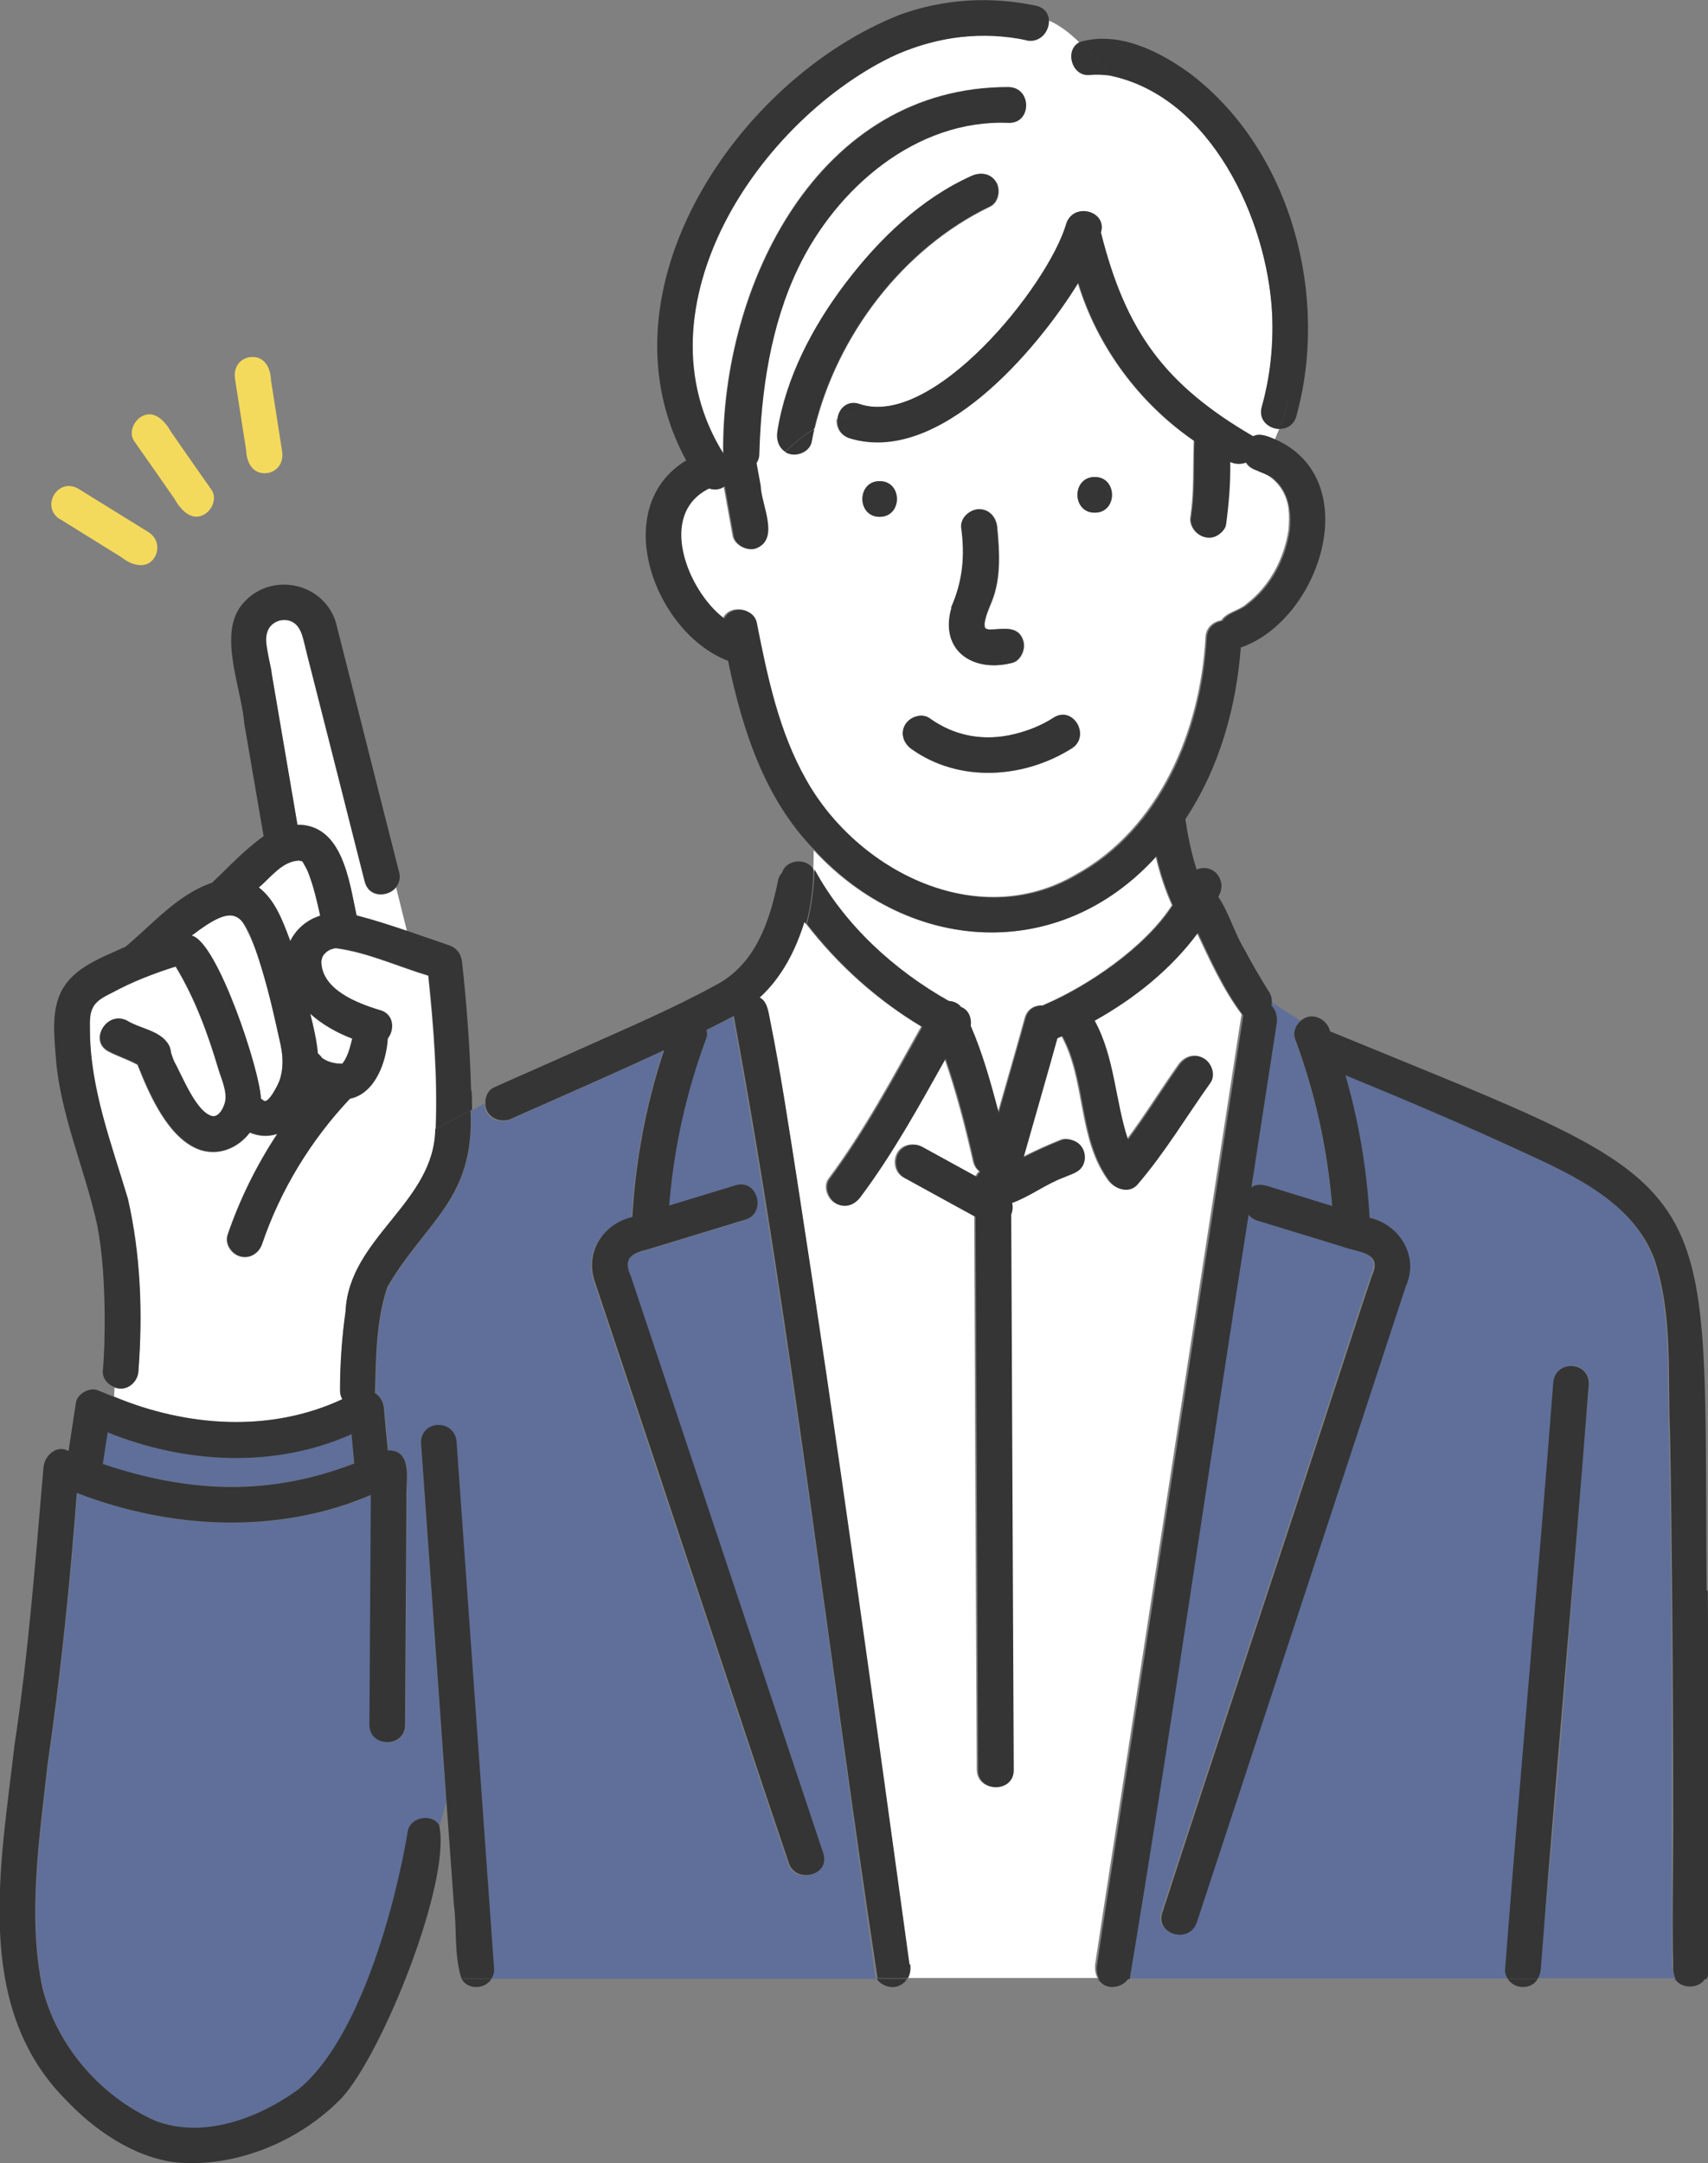 <?xml version="1.0" encoding="UTF-8"?>
<svg id="_レイヤー_2" data-name="レイヤー 2" xmlns="http://www.w3.org/2000/svg" viewBox="0 0 74.25 94">
  <rect x="0" y="0" width="74.25" height="94" fill="#808080" stroke="none"/>
  <defs>
    <style>
      .cls-1 {
        fill: #5494d8;
      }

      .cls-1, .cls-2, .cls-3, .cls-4, .cls-5 {
        stroke-width: 0px;
      }

      .cls-2 {
        fill: #5f6f99;
      }

      .cls-3 {
        fill: #f4da5c;
      }

      .cls-4 {
        fill: #fff;
      }

      .cls-5 {
        fill: #353535;
      }
    </style>
  </defs>
  <g id="ABOUT">
    <g>
      <path class="cls-1" d="M12.91,37.4s.02,0,0,0h0Z"/>
      <path class="cls-4" d="M12.2,45.41c-.44-1.8-.73-3.74-1.67-5.36-.5-.75-1.7.24-2.2.61,1.12.24,2.98,5.88,3.01,7.08.04.03.09.06.12.09.21.17.64-.73.68-.84.19-.52.17-1.04.06-1.58Z"/>
      <path class="cls-1" d="M13.13,37.42s-.03-.01,0,0t0,0Z"/>
      <path class="cls-1" d="M14.2,46.11s.01,0,.02,0c-.05-.02-.1-.03-.02,0Z"/>
      <path class="cls-4" d="M13.17,37.47s-.03-.03-.04-.05c-.03,0-.13-.02-.13-.03-.74.03-1.22.73-1.75,1.17.73.56,1.06,1.5,1.37,2.33.26-.54.77-.94,1.3-1.1-.13-.63-.33-1.43-.55-1.95-.06-.13-.13-.26-.2-.38Z"/>
      <path class="cls-1" d="M13.4,37.9s.01.02.02.04c0-.02-.02-.04-.02-.05,0,0,0,.01,0,.02Z"/>
      <path class="cls-1" d="M13.38,37.85s0,.02.01.03c0,0,0-.02-.01-.03Z"/>
      <path class="cls-1" d="M14.28,46.14s0,0-.01,0c0,0,.01,0,.01,0Z"/>
      <path class="cls-2" d="M15.39,63.6c-.04-.42-.08-.85-.12-1.27-3.36,1.5-7.23,1.28-10.6-.08-.07.46-.14.91-.21,1.37,3.5,1.24,7.45,1.4,10.93-.02Z"/>
      <path class="cls-1" d="M42.83,27.31s-.02-.02,0,0h0Z"/>
      <path class="cls-1" d="M14.92,46.18s0,.01-.01.02c0,0,0-.01.01-.02Z"/>
      <path class="cls-4" d="M13.81,45.78s.08.07.11.11c0,0,.02,0,.05.06.25.2.6.28.91.27.04-.05.06-.09.04-.05.22-.3.3-.68.39-1.03-.66-.25-1.32-.62-1.84-1.09.14.57.28,1.15.33,1.73Z"/>
      <path class="cls-1" d="M14.88,46.23s0,0,0,0c0,0,.01-.02.02-.03,0,0-.02.02-.02.03Z"/>
      <path class="cls-1" d="M13.97,45.96s0,0,0,0c0,0,0,0-.01,0,0,0,0,0,.01.01Z"/>
      <path class="cls-1" d="M14.05,46.03s-.06-.06-.08-.07c0,0,0,0,0,0,.02.02.05.04.07.07Z"/>
      <path class="cls-1" d="M13.95,45.94s-.02-.03-.03-.04c0,0,.02.04.04.05,0,0,0,0,0,0,0,0,0,0,0,0Z"/>
      <path class="cls-1" d="M13.97,45.97s.03.04.04.06c-.01-.02-.02-.04-.03-.06,0,0-.01-.01-.02-.02,0,0,.01.01.01.02Z"/>
      <path class="cls-2" d="M72.69,85.49c-.02-7.74.02-15.48-.14-23.22-.1-2.55.14-5.1-.68-7.58-.92-2.46-3.49-3.64-5.75-4.67-2.55-1.17-5.1-2.26-7.68-3.32.58,2.02.93,4.1,1.05,6.19,1.33.31,2.16,1.7,1.57,2.99-.58,1.78-1.17,3.55-1.75,5.33-2.44,7.43-4.89,14.86-7.33,22.3-.31.95-1.81.54-1.5-.41,2.47-7.63,5.04-15.23,7.52-22.86.53-1.62,1.05-3.24,1.6-4.85.47-1.04-.69-.99-1.35-1.26-1.21-.37-2.42-.74-3.63-1.11-.18-.05-.3-.15-.39-.26-1.75,11.06-3.33,22.18-5.17,33.22h16.5c-.08-.12-.12-.26-.11-.41.65-8.49,1.44-16.96,2.09-25.45.05-1.02,1.53-1.02,1.55,0-.75,8.61-1.28,17.29-2.21,25.85h5.95c-.09-.13-.12-.32-.11-.5Z"/>
      <path class="cls-4" d="M38.15,41.28c.92.85,1.94,1.63,3.05,2.22.2.01.4.1.53.26.32.12.47.49.42.82.53,1.22.89,2.5,1.22,3.78.39-1.37.79-2.74,1.17-4.12.11-.41.45-.57.77-.54.04-.03.09-.05.14-.07,1.76-.76,4.28-2.42,5.49-4.29-.31-.69-.54-1.4-.71-2.13-4.22,4.66-10.7,4.24-14.86-.26,0,.28,0,.56-.02.84.69,1.33,1.69,2.48,2.79,3.49Z"/>
      <path class="cls-4" d="M56.02,22.16c-.1-.84-.62-1.5-1.45-1.74-.21-.06-.35-.19-.43-.34-.21.09-.47.08-.7-.02.02.91-.06,1.82-.18,2.72-.03.19-.2.36-.36.46-.58.36-1.32-.23-1.14-.88-.02.18-.03.21-.03.18.18-1.12.12-2.27.16-3.39-2.39-1.64-4.21-4.1-5.05-6.88-1.81,2.94-6.06,7.95-9.94,6.76-.42-.14-.57-.51-.53-.85-.34.11-.67.27-.99.45-.04.18-.08.36-.11.54-.08.49-.77.72-1.16.45-.43.43-.8.93-1.1,1.46.02.83.86,2.34-.22,2.73-.37.12-.88-.14-.95-.54-.13-.72-.26-1.45-.39-2.17-.2.16-.47.18-.68.1-2.28,1.11-.92,4.43.62,5.62-.08-.06-.02,0,.04.03.28-.58,1.28-.46,1.41.18.46,2.32.96,4.73,2.14,6.81,2.23,4,7.5,6.66,11.76,4.17,3.66-2,5.44-6.27,5.66-10.31.02-.44.34-.69.68-.74.25-.37.77-.42,1.09-.71,1.03-.78,1.65-1.98,1.84-3.22.02-.29.04-.6,0-.89ZM41.36,26.41c.52-1.18.61-2.27.44-3.5-.04-.42.39-.78.78-.78.45,0,.74.36.78.78.1,1.07.17,2.2-.23,3.22-.13.31-.28.64-.32.97,0,.06,0,.12.02.16-.03-.08,0,.05.04.06.05.02.11.03.14.04.56,0,1.28-.23,1.49.51.1.37-.13.89-.54.95-1.7.41-3.11-.59-2.58-2.41ZM38.24,22.46c-1,0-1-1.55,0-1.55s1,1.55,0,1.55ZM46.59,32.53c-2.09,1.31-4.9,1.5-6.96.03-.34-.24-.51-.67-.28-1.06.2-.34.72-.52,1.06-.28.95.67,1.93.91,3.05.81.83-.1,1.63-.38,2.34-.83.85-.53,1.63.81.78,1.34ZM47.59,22.28c-1,0-1-1.55,0-1.55s1,1.55,0,1.55Z"/>
      <path class="cls-4" d="M15.85,38.32c-.9-3.56-1.8-7.12-2.71-10.68-.22-1.04-1.67-.84-1.58.21.44,2.67.92,5.33,1.37,8,1.96-.01,2.25,2.45,2.57,3.94.74.19,1.46.43,2.19.67l-.47-1.89c-.35.43-1.19.46-1.36-.24Z"/>
      <path class="cls-4" d="M44.6,1.74c-8.36-1.95-18.1,10.53-13.17,17.96-.08-7.33,4.14-15.95,12.41-15.92,1,.02,1,1.57,0,1.55-4.03-.17-7.51,2.85-9.17,6.33-1.2,2.49-1.61,5.32-1.68,8.06,0,.16-.05.29-.12.4.06.33.12.65.18.98.3-.53.67-1.02,1.1-1.46-.28-.18-.39-.52-.34-.86.36-2.36,1.54-4.59,2.97-6.47,1.45-1.9,3.27-3.67,5.48-4.66.38-.17.83-.12,1.06.28.2.33.1.89-.28,1.06-3.79,1.82-6.65,5.6-7.63,9.67.32-.19.65-.34.99-.45.05-.43.41-.82.94-.65,3.18,1.11,8.21-5.11,9.01-7.84.31-.94,1.79-.54,1.5.39,1.09,4.31,2.77,6.62,6.62,8.86.28-.16.67.01.95.13.06-.15.12-.3.19-.45-.45-.02-.91-.39-.75-.96.37-1.32.52-2.68.45-4.05-.21-4.1-2.66-9.41-7.01-10.34.04.04.08.09.13.13-.04-.04-.08-.09-.13-.13-.31-.05-.63-.06-.96-.03-.75.05-1.06-1.08-.41-1.42-.41-.4-.85-.75-1.36-.97.03.47-.36,1.01-.97.88Z"/>
      <path class="cls-2" d="M55.26,43.72c.22.21.28.54.22.85-.35,2.35-.73,4.71-1.09,7.06.26-.23.7-.08,1.01.03.83.26,1.67.51,2.5.77-.2-2.48-.74-4.92-1.61-7.26-.11-.29.03-.61.26-.8l-1.28-.82c0,.06,0,.12-.02.18Z"/>
      <path class="cls-2" d="M38.03,85.73c-1.98-13.86-3.67-27.78-6.17-41.55-.39.21-.79.42-1.19.61.03.12.03.25-.01.37-.87,2.34-1.41,4.78-1.61,7.26.96-.29,1.93-.59,2.89-.88.96-.29,1.36,1.2.41,1.5-.1.03-.2.06-.31.09-1.3.4-2.6.79-3.9,1.19-.7.17-1.13.37-.76,1.16,2.79,8.36,5.58,16.72,8.37,25.09.32.99-1.27,1.35-1.52.35-1.48-4.36-2.91-8.75-4.38-13.11-.93-2.78-1.86-5.56-2.78-8.34-.42-1.25-.83-2.5-1.25-3.74-.44-1.27.35-2.52,1.63-2.81.15-2.47.6-4.91,1.38-7.25-2.19,1.02-4.4,1.98-6.61,2.96-.51.26-1.18-.05-1.16-.67l-.58.31c.16,3.87-1.94,4.78-3.62,7.67-.5,1.5-.49,3.07-.54,4.61.21.13.36.36.39.66.06.61.12,1.22.17,1.83,1.14-.02.75,1.4.81,2.15-.02,3.26-.04,6.52-.06,9.78,0,1-1.56,1-1.55,0,.02-3.33.04-6.66.06-9.99-4.06,1.73-8.72,1.49-12.78-.09-.3,3.94-.7,7.87-1.27,11.78-.35,3.17-.88,6.58-.23,9.71.63,2.54,2.52,4.73,4.9,5.79,2.07.81,4.49-.1,6.22-1.35,2.64-2.13,4.22-7.93,4.77-11.24.1-.61,1.05-.76,1.36-.26l.29-.98c-.37-5.21-.74-10.42-1.11-15.63.02-1.01,1.51-1.02,1.55,0,.36,5.04.72,10.09,1.08,15.13.18,2.58.37,5.17.55,7.75.01.15-.04.29-.11.41h16.75c-.05-.08-.07-.17-.08-.26Z"/>
      <path class="cls-4" d="M52.02,40.52c-1.17,1.59-2.75,2.85-4.49,3.82.87,1.58.89,3.48,1.45,5.17.79-1.05,1.48-2.18,2.24-3.25.24-.34.67-.51,1.06-.28.34.2.52.72.28,1.06-1.06,1.48-1.98,3.05-3.17,4.42-.36.42-.94.21-1.22-.16-1.34-1.82-.97-4.35-2.04-6.29-.07.03-.14.07-.22.09-.48,1.73-.99,3.45-1.47,5.18.55-.28,1.11-.53,1.68-.76.19-.07.42-.01.6.08.36.2.49.71.28,1.06-.16.29-.49.36-.78.48-.8.29-1.49.84-2.28,1.12.04.16.02.34-.04.5.02,5.16.05,10.33.07,15.49.01,2.88.03,5.77.04,8.65,0,1-1.55,1-1.55,0-.04-8.01-.08-16.03-.11-24.04-1.03-.56-2.05-1.13-3.08-1.69-.38-.21-.47-.7-.28-1.06.2-.38.71-.47,1.06-.28l2.35,1.29c.04-.09.09-.16.16-.22-.12-.09-.22-.23-.27-.43-.34-1.51-.73-3.02-1.24-4.48-1.15,2.06-2.29,4.13-3.7,6.01-.25.34-.67.51-1.06.28-.33-.19-.53-.73-.28-1.06,1.54-2.06,2.77-4.36,4.03-6.61-1.94-1.16-3.64-2.69-5.02-4.48-.07.27-.16.54-.26.8.11-.27.19-.54.26-.8-.02-.03-.05-.06-.07-.09-.37,1.23-.98,2.42-1.95,3.29.34.15.38.64.46.98.47,2.33.83,4.69,1.19,7.05.55,3.5,1.06,7,1.57,10.51.96,6.63,1.89,13.26,2.81,19.9.16,1.19.33,2.39.49,3.58.03.22,0,.44-.1.61h8.29c-.11-.2-.13-.45-.09-.68.25-1.67.51-3.34.77-5.01,1.86-12.06,3.72-24.13,5.58-36.19-.82-1.09-1.39-2.36-1.97-3.59Z"/>
      <path class="cls-4" d="M18.8,49.14l.13-.07c.09-2.21-.09-4.46-.32-6.66-1.32-.4-2.63-1.01-3.99-1.19-.11,0-.04,0-.18.03-.16.04-.13.06-.25.12-.02.02-.15.15-.07.06-.14.17-.11.16-.17.36,0,1.22,1.53,1.81,2.53,2.12.63.16.67.85.36,1.24-.05,1-.54,2.38-1.64,2.61-1.7,1.81-3.02,3.96-3.82,6.31-.14.4-.53.66-.95.54-.39-.11-.68-.56-.54-.95.53-1.55,1.25-3.01,2.15-4.37-.4.13-.81.1-1.19-.06-.49.65-1.29,1.02-2.14.76-1.39-.47-2.23-2.42-2.74-3.71-.4-.22-.84-.36-1.25-.57-.89-.45-.1-1.79.78-1.34.61.37,1.57.44,1.87,1.16.14.5-.05-.08.04.21.13.44.37.87.59,1.28.35.65,1.3,2.44,1.78.87.09-.46-.16-.99-.29-1.42-.46-1.55-1.02-3.08-1.86-4.46-.95.3-1.87.66-2.75,1.13-.3.16-.63.3-.82.6-.19.31-.17.65-.16.99,0,2.56.93,4.96,1.65,7.37.55,2.44.65,4.99.46,7.48-.02.51-.53.93-1.03.72l-.02.39c3.15,1.32,6.78,1.58,9.93.11-.06-.11-.1-.23-.1-.38,0-1.15.08-2.3.24-3.43.14-3.22,3.86-4.72,3.9-7.93l-.13.07Z"/>
      <path class="cls-5" d="M48.17,86.33c.3.08.71-.06.88-.34h-1.32c.09.16.24.29.44.34Z"/>
      <path class="cls-5" d="M38.99,86.33c.21-.06.36-.18.44-.34h-1.32c.17.28.58.43.88.34Z"/>
      <path class="cls-5" d="M72.8,85.99c.28.45,1.04.46,1.33,0h-1.33Z"/>
      <path class="cls-5" d="M39.54,85.38c-1.56-11.34-3.12-22.68-4.87-33.99-.37-2.35-.72-4.71-1.19-7.05-.07-.34-.12-.84-.46-.98.96-.87,1.57-2.06,1.95-3.29.02.03.05.06.07.09.22-.79.3-1.58.33-2.37-.3-.53-1.19-.45-1.37.13-.08.09-.14.19-.17.31-.35,1.76-.97,3.63-2.64,4.54-1.89,1.04-3.89,1.89-5.85,2.77-1.29.58-2.58,1.14-3.87,1.72-.25.11-.38.4-.37.67l1.44-.75-1.44.75c-.02.61.65.93,1.16.67,2.21-.98,4.42-1.94,6.61-2.96-.78,2.34-1.24,4.79-1.38,7.25-1.28.29-2.07,1.54-1.63,2.81.42,1.25.83,2.49,1.25,3.74.93,2.78,1.86,5.56,2.78,8.34,1.47,4.37,2.9,8.75,4.38,13.11.25,1,1.84.65,1.52-.35-2.79-8.36-5.58-16.72-8.37-25.09-.36-.78.05-.99.76-1.16,1.3-.4,2.6-.79,3.9-1.19.1-.03.2-.06.31-.09.95-.29.55-1.79-.41-1.5-.96.29-1.93.59-2.89.88.2-2.48.74-4.92,1.61-7.26.05-.12.04-.25.01-.37.4-.2.8-.4,1.19-.61,2.56,13.85,4.13,27.91,6.25,41.82h1.32c.1-.18.13-.39.1-.61Z"/>
      <path class="cls-5" d="M74.19,69.11c-.16-18.7,1.13-17.08-16.37-24.29-.13-.55-.8-.87-1.26-.47l2.63,1.68-2.63-1.68c-.23.19-.37.51-.26.8.87,2.34,1.41,4.78,1.61,7.26-.83-.26-1.67-.51-2.5-.77-.32-.11-.75-.26-1.01-.03.36-2.35.73-4.7,1.09-7.06.06-.31,0-.64-.22-.85.02-.06.02-.12.02-.18l-1.5-.96,1.5.96c0-.13-.03-.26-.1-.38-.4-.63-.77-1.27-1.12-1.93-.43-.72-.65-1.56-1.11-2.24.42-.66-.18-1.49-.94-1.18-.23-.71-.38-1.45-.49-2.19,1.47-2.21,2.21-4.83,2.41-7.46,3.45-1.19,5.45-7.3,1.49-9.05-.1.26-.17.51-.17.77,0-.26.07-.51.17-.77-.28-.12-.68-.29-.95-.13-3.85-2.24-5.54-4.56-6.62-8.86.29-.93-1.19-1.33-1.5-.39-.79,2.73-5.83,8.95-9.01,7.84-.53-.17-.89.22-.94.65.28-.09.57-.16.87-.2-.29.04-.58.11-.87.2-.04.34.11.71.53.85,3.88,1.19,8.13-3.82,9.94-6.76.84,2.77,2.66,5.24,5.05,6.88-.05,1.02.03,2.07-.12,3.09-.01.1-.07.57-.01.12-.18.65.56,1.24,1.14.88.16-.1.33-.27.36-.46.12-.9.2-1.81.18-2.72.23.1.48.11.7.02.22.4.98.45,1.25.77.62.54.72,1.42.64,2.19-.19,1.25-.81,2.44-1.84,3.22-.33.28-.84.34-1.09.71-.34.05-.66.3-.68.74-.22,4.04-1.99,8.31-5.66,10.31-4.26,2.49-9.53-.17-11.76-4.17-1.18-2.08-1.68-4.48-2.14-6.81-.13-.64-1.13-.77-1.41-.18-.06-.04-.12-.09-.04-.03-1.54-1.18-2.9-4.5-.62-5.62.21.08.48.06.68-.1.13.72.26,1.45.39,2.17.07.4.58.66.95.54,1.08-.39.24-1.91.22-2.73-.39.69-.65,1.43-.74,2.18.09-.75.36-1.49.74-2.18-.06-.33-.12-.65-.18-.98.07-.11.12-.24.12-.4.08-2.73.49-5.57,1.68-8.06,1.66-3.48,5.14-6.5,9.17-6.33,1,.02,1-1.53,0-1.55-8.27-.02-12.49,8.59-12.41,15.92-3.96-6.34,1.58-14.59,7.56-17.36,1.77-.77,3.73-1,5.62-.6.61.13,1-.41.97-.88-.35-.15-.74-.24-1.18-.24.44,0,.83.09,1.18.24-.02-.28-.19-.54-.56-.62-1.97-.42-4-.3-5.89.38-7.06,2.75-13.34,12.01-9.32,19.38-3.39,2.06-1.38,7.49,1.82,8.71.62,2.98,1.59,6.02,3.77,8.23,0-.21,0-.43,0-.64,0,.21,0,.43,0,.64,4.16,4.51,10.65,4.92,14.86.26.17.73.4,1.44.71,2.13-1.21,1.88-3.74,3.53-5.49,4.29-.05.02-.1.04-.14.07-.33-.02-.66.14-.77.54-.38,1.38-.78,2.75-1.17,4.12-.34-1.28-.69-2.56-1.22-3.78.05-.33-.09-.7-.42-.82-.13-.17-.33-.25-.53-.26-2.38-1.34-4.53-3.3-5.84-5.72-.03.79-.12,1.58-.33,2.37,1.38,1.79,3.08,3.32,5.02,4.48-1.26,2.25-2.49,4.54-4.03,6.61-.25.34-.05.87.28,1.06.4.23.81.06,1.06-.28,1.41-1.88,2.55-3.96,3.7-6.01.51,1.46.9,2.97,1.24,4.48.04.2.14.34.27.43-.06.06-.12.13-.16.22l-2.35-1.29c-.36-.2-.86-.1-1.06.28-.19.36-.1.85.28,1.06,1.03.56,2.05,1.13,3.08,1.69.04,8.01.08,16.03.11,24.04,0,1,1.56,1,1.55,0-.01-2.88-.03-5.77-.04-8.65-.02-5.16-.05-10.33-.07-15.49.07-.16.08-.34.04-.5.78-.28,1.48-.83,2.28-1.12.28-.13.61-.19.78-.48.21-.35.09-.86-.28-1.06-.17-.09-.41-.15-.6-.08-.57.22-1.13.48-1.68.76.49-1.73.99-3.45,1.47-5.18.07-.03.15-.06.22-.09,1.07,1.94.7,4.46,2.04,6.29.28.37.86.57,1.22.16,1.19-1.38,2.12-2.95,3.17-4.42.24-.34.06-.86-.28-1.06-.39-.23-.82-.06-1.06.28-.76,1.07-1.45,2.2-2.24,3.25-.56-1.69-.58-3.59-1.45-5.17,1.74-.97,3.32-2.24,4.49-3.82.58,1.23,1.15,2.5,1.97,3.59-1.86,12.07-3.72,24.13-5.58,36.19-.26,1.67-.52,3.34-.77,5.01-.05.23-.03.49.09.68h1.32c1.84-11.04,3.42-22.16,5.17-33.22.09.12.22.21.39.26,1.21.37,2.42.74,3.63,1.11.66.27,1.83.21,1.35,1.26-.55,1.61-1.06,3.23-1.6,4.85-2.48,7.63-5.05,15.23-7.52,22.86-.31.95,1.19,1.36,1.5.41,2.44-7.43,4.89-14.86,7.33-22.3.58-1.78,1.17-3.55,1.75-5.33.59-1.29-.24-2.68-1.57-2.99-.12-2.1-.47-4.18-1.05-6.19,2.58,1.06,5.13,2.14,7.68,3.32,2.26,1.03,4.83,2.22,5.75,4.67.82,2.47.57,5.03.68,7.58.04,1.92.06,3.83.08,5.75.04,3.8.06,7.59.06,11.39,0,2.02-.05,4.05,0,6.07-.01.17.03.37.11.5h1.33c.07-.11.11-.24.11-.41,0-1.73,0-3.46,0-5.19,0-3.76-.02-7.52-.05-11.28Z"/>
      <path class="cls-5" d="M20.06,85.99c.26.49,1.02.48,1.31,0h-1.31Z"/>
      <path class="cls-5" d="M21.48,85.58c-.54-7.63-1.09-15.26-1.63-22.89-.05-1.02-1.53-1.02-1.55,0,.37,5.21.74,10.42,1.11,15.63l.36-1.2-.36,1.2c.11,1.48.21,2.95.32,4.43.14,1.06,0,2.21.33,3.23h1.31c.08-.12.12-.26.11-.41Z"/>
      <path class="cls-5" d="M13.4,37.9s-.01-.03-.02-.05c-.01-.03-.02-.04.02.05Z"/>
      <path class="cls-5" d="M14.89,46.22s.02-.03.03-.04c.01-.03.01-.03-.03.04Z"/>
      <path class="cls-5" d="M13.92,45.9s.02.03.03.04c0,0,0,0,0,0,0,0,0,0,0,0,0,0,.01.01.02.02,0,0,0,0,0,0,0,0,0,0-.01-.01,0,0,0,0,.01,0-.03-.06-.05-.07-.05-.06Z"/>
      <path class="cls-5" d="M18.92,49.07c-.04,3.21-3.76,4.72-3.9,7.93-.16,1.13-.24,2.29-.24,3.43,0,.15.04.28.1.38-3.14,1.47-6.77,1.2-9.93-.11l-.07,1.36.07-1.36c-.23-.09-.47-.18-.7-.28-.36-.15-.9.16-.95.54-.11.7-.21,1.4-.32,2.1-.52-.3-1.05.21-1.09.71-.35,4.04-.65,8.06-1.26,12.07-.58,5.12-1.83,11.28,2.18,15.36,1.26,1.35,3.01,2.57,4.88,2.78,2.6.22,5.34-.93,7.15-2.79,1.77-1.9,4.8-9.43,4.25-11.88l-.76,2.52.76-2.52c-.31-.51-1.25-.35-1.36.26-.55,3.31-2.13,9.11-4.77,11.24-1.72,1.25-4.14,2.16-6.22,1.35-2.38-1.06-4.27-3.25-4.9-5.79-.65-3.13-.12-6.54.23-9.71.57-3.91.97-7.84,1.27-11.78,4.07,1.58,8.73,1.82,12.78.09-.02,3.33-.04,6.66-.06,9.99,0,1,1.55,1,1.55,0,.02-3.26.04-6.52.06-9.78-.05-.75.33-2.17-.81-2.15-.06-.61-.12-1.22-.17-1.83-.03-.3-.18-.53-.39-.66.05-1.55.04-3.12.54-4.61,1.68-2.88,3.79-3.79,3.62-7.67l-1.57.82ZM9.94,64.62c-1.87-.02-3.71-.4-5.47-1,.07-.46.14-.91.21-1.37,3.37,1.36,7.24,1.58,10.6.08.04.42.08.85.12,1.27-1.74.68-3.58,1.04-5.46,1.02Z"/>
      <path class="cls-5" d="M20.48,47.4c-.05-1.86-.19-3.72-.39-5.57-.04-.36-.22-.63-.57-.75-.61-.21-1.22-.42-1.83-.63l.31,1.24-.31-1.24c-.72-.24-1.45-.48-2.19-.67-.32-1.49-.61-3.95-2.57-3.94-.37-2.18-.74-4.35-1.11-6.53-.07-.76-.69-2.01.34-2.35,1-.22,1.05,1.02,1.25,1.7.46,1.81.92,3.62,1.38,5.43.36,1.41.71,2.82,1.07,4.22.18.7,1.01.68,1.36.24l-.63-2.54.63,2.54c.13-.17.2-.39.13-.65-.93-3.63-1.83-7.26-2.76-10.89-.6-1.81-3.03-2.18-4.15-.63-.92,1.3.06,3.56.18,5.07.28,1.63.56,3.26.84,4.89-.82.58-1.51,1.33-2.24,2.02-1.51.52-2.57,1.79-3.76,2.78-1.03.48-2.25.88-2.8,1.95-.4.82-.32,1.76-.25,2.64.15,2.61,1.27,5.01,1.82,7.53.25,1.32.31,2.67.32,4,0,.77-.01,1.54-.08,2.31-.03.33.22.61.52.72l.08-1.61-.08,1.61c.51.2,1.01-.21,1.03-.72.19-2.49.1-5.04-.46-7.48-.72-2.41-1.65-4.82-1.65-7.37,0-.35-.02-.69.16-.99.18-.3.51-.44.82-.6.88-.48,1.8-.83,2.75-1.13.84,1.39,1.4,2.91,1.86,4.46.13.43.39.96.29,1.42-.05.25-.25.62-.51.63-.72-.09-1.34-1.73-1.69-2.35-.08-.17-.1-.26-.16-.43-.1-.29.09.29-.04-.21-.3-.73-1.26-.79-1.87-1.17-.89-.45-1.67.89-.78,1.34.41.21.85.35,1.25.57.51,1.29,1.34,3.24,2.74,3.71.84.26,1.65-.12,2.14-.76.38.16.79.19,1.19.06-.89,1.36-1.62,2.82-2.15,4.37-.14.4.16.85.54.95.43.12.82-.14.95-.54.8-2.35,2.12-4.51,3.82-6.31,1.1-.22,1.58-1.61,1.64-2.61.31-.39.27-1.08-.36-1.24-1-.3-2.53-.9-2.53-2.12.05-.19.03-.19.17-.36-.08.09.05-.03.07-.06.12-.06.09-.08.25-.12.13-.04.06-.03.18-.03,1.36.19,2.67.8,3.99,1.19.23,2.21.41,4.45.32,6.66l1.57-.82c0-.28,0-.57-.02-.85ZM13.13,37.42s0,0,0,0c-.03-.01-.04-.02,0,0ZM12.91,37.4s.04,0,0,0h0ZM12.14,46.99c-.04.11-.47,1.01-.68.84-.04-.03-.08-.06-.12-.09-.03-1.19-1.89-6.83-3.01-7.08,1.88-1.42,2.22-1.13,2.91,1,.39,1.22.7,2.5.96,3.75.11.53.13,1.06-.06,1.58ZM12.75,40.67c-.05.08-.09.15-.13.23-.32-.83-.64-1.77-1.37-2.33.53-.44,1.01-1.14,1.75-1.17,0,0,.1.02.13.03.02.02.03.03.04.05.09.15.17.3.24.46,0-.01-.01-.03-.02-.04.24.61.39,1.26.53,1.9-.46.14-.87.42-1.17.87ZM14.2,46.11c-.08-.03-.03-.01.02,0,0,0-.01,0-.02,0ZM14.27,46.13s.01,0,.01,0c0,0,0,0-.01,0ZM15.31,45.15c-.09.38-.19.76-.42,1.08,0,0,0,0,0,0,0,0,0,0,0,0,0,0,0,0,0,0-.32.01-.66-.07-.91-.27,0,0,0,0,0,0,.02.01.04.04.08.07-.02-.02-.05-.04-.07-.07.01.02.02.04.03.06-.02-.03-.03-.05-.05-.08-.02-.02-.04-.05-.04-.05-.03-.04-.07-.08-.11-.11-.05-.58-.19-1.15-.33-1.73.52.47,1.17.84,1.84,1.09Z"/>
      <path class="cls-5" d="M66.98,85.58c.65-8.49,1.44-16.96,2.09-25.45-.01-1.01-1.51-1.03-1.55,0-.65,8.49-1.44,16.96-2.09,25.45-.01.15.03.29.11.41h1.31c.07-.12.12-.26.13-.41Z"/>
      <path class="cls-5" d="M65.54,85.99c.29.48,1.05.49,1.31,0h-1.31Z"/>
      <path class="cls-5" d="M43.3,7.92c-.23-.39-.68-.45-1.06-.28-2.21.99-4.03,2.75-5.48,4.66-1.43,1.88-2.61,4.12-2.97,6.47-.05.34.06.68.34.86.38-.38.81-.72,1.26-.99.98-4.06,3.84-7.84,7.63-9.67.38-.17.47-.73.28-1.06Z"/>
      <path class="cls-5" d="M34.13,19.64c.38.27,1.07.05,1.16-.45.03-.18.07-.36.11-.54-.46.27-.88.6-1.26.99Z"/>
      <path class="cls-5" d="M46.93,1.83c-.66.34-.35,1.47.41,1.42.33-.03.64-.01.96.03-.47-.48-.9-1-1.36-1.46Z"/>
      <path class="cls-5" d="M51.86,3.29c-1.36-1.02-3.21-1.98-4.93-1.46.46.45.89.97,1.36,1.46,4.35.93,6.8,6.24,7.01,10.34.06,1.37-.08,2.73-.45,4.05-.16.57.29.94.75.96.22-.52.44-1.05.27-1.57.17.52-.04,1.05-.27,1.57.32.01.64-.15.75-.54,1.44-5.15-.18-11.44-4.48-14.8Z"/>
      <path class="cls-5" d="M39.35,31.49c-.23.39-.06.82.28,1.06,2.06,1.47,4.87,1.29,6.96-.03.84-.53.07-1.87-.78-1.34-.52.34-1.1.57-1.71.72-1.3.32-2.58.11-3.69-.69-.34-.24-.86-.06-1.06.28Z"/>
      <path class="cls-5" d="M38.24,20.91c-1,0-1,1.55,0,1.55s1-1.55,0-1.55Z"/>
      <path class="cls-5" d="M47.59,22.28c1,0,1-1.55,0-1.55s-1,1.55,0,1.55Z"/>
      <path class="cls-5" d="M41.36,26.41c-.53,1.82.88,2.82,2.58,2.41.41-.07.64-.58.54-.95-.21-.73-.93-.51-1.49-.51-.03-.01-.09-.02-.14-.04-.03,0-.07-.14-.04-.06-.02-.05-.02-.11-.02-.16.05-.33.2-.66.32-.97.41-1.02.33-2.15.23-3.22-.04-.42-.33-.78-.78-.78-.39,0-.81.36-.78.78.17,1.23.08,2.32-.44,3.5ZM42.83,27.31s-.03-.04,0,0h0Z"/>
      <path class="cls-3" d="M10.7,19.56c.02.61.35,1.13,1.02.98.44-.14.61-.52.54-.95-.16-1.02-.32-2.05-.48-3.07-.02-.61-.35-1.13-1.02-.98-.44.14-.61.52-.54.95.16,1.02.32,2.05.48,3.07Z"/>
      <path class="cls-3" d="M7.6,21.7c.26.47.75.99,1.31.64.33-.21.53-.71.28-1.06-.59-.84-1.18-1.68-1.76-2.52-.26-.47-.75-.99-1.31-.64-.33.21-.53.71-.28,1.06.59.84,1.18,1.68,1.76,2.52Z"/>
      <path class="cls-3" d="M2.61,22.56c.9.56,1.79,1.11,2.69,1.67.43.35,1.11.54,1.44-.04.2-.38.09-.83-.28-1.06-1.02-.63-2.05-1.27-3.07-1.9-.89-.49-1.64.8-.78,1.34Z"/>
    </g>
  </g>
</svg>